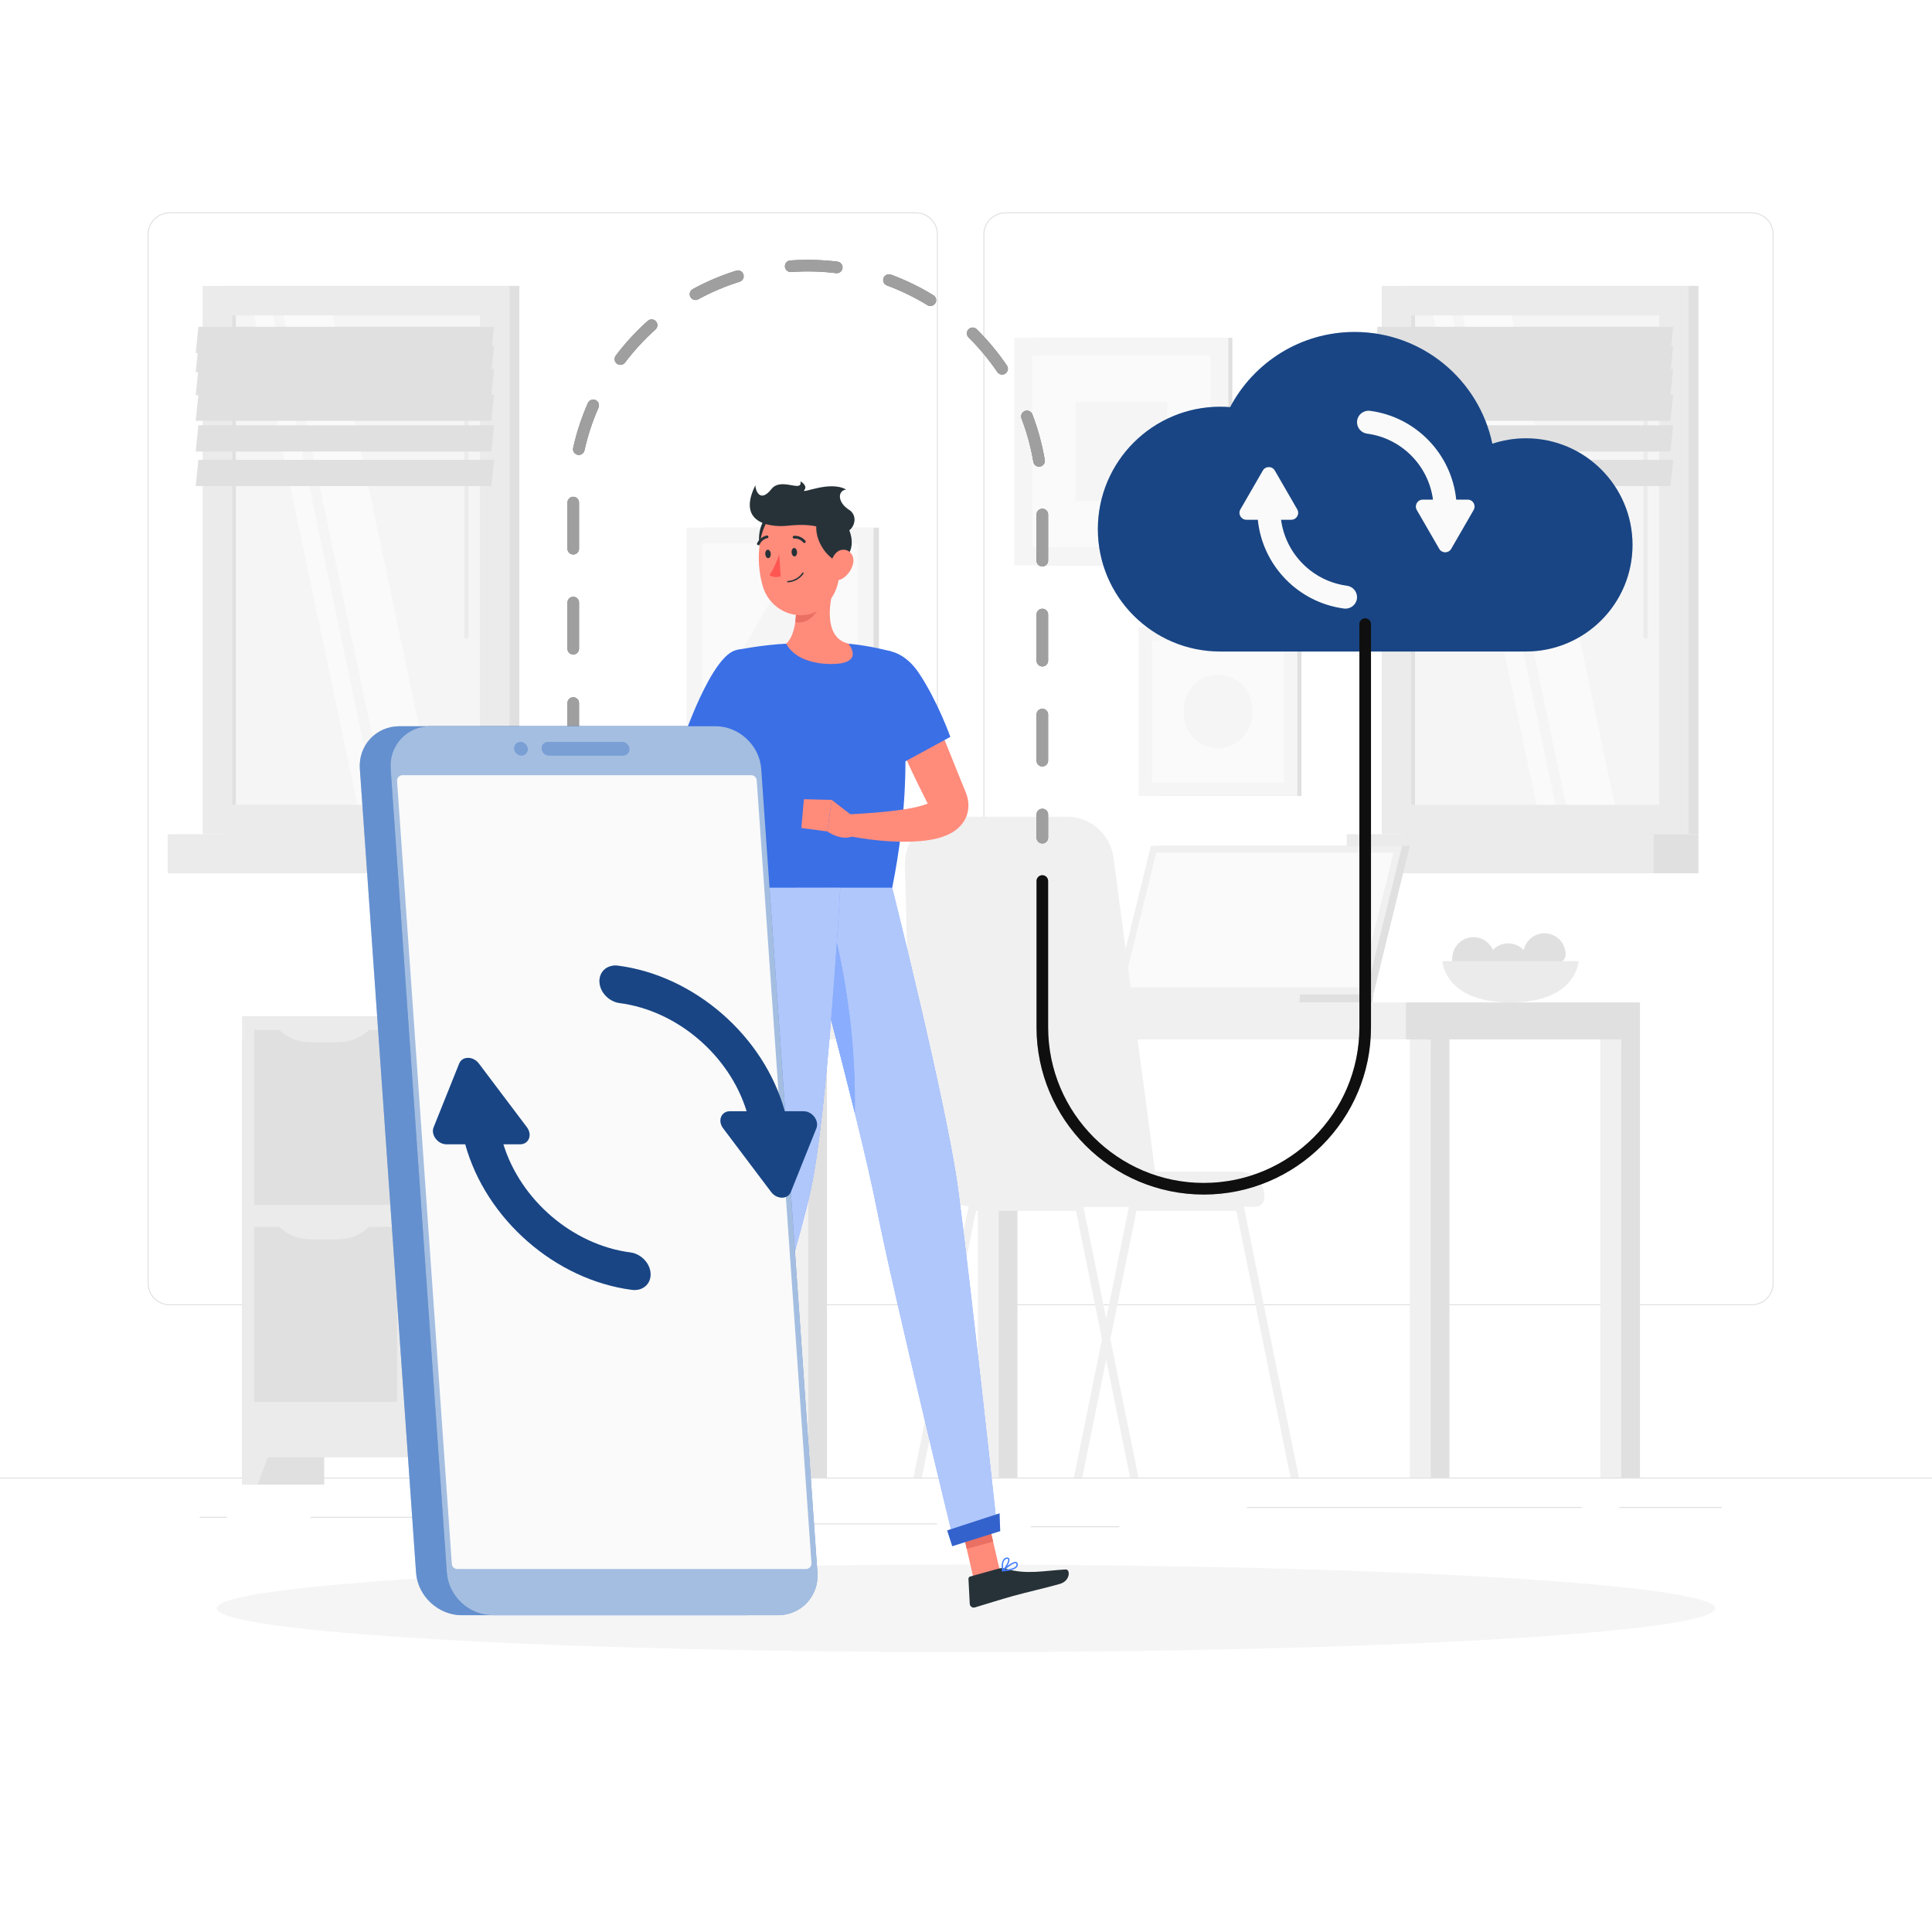 <svg xmlns="http://www.w3.org/2000/svg" width="500" height="500" viewBox="0 0 500 500" fill="none"><path d="M500 382.398H0V382.648H500V382.398Z" fill="#E0E0E0"></path><path d="M445.587 390H419.016V390.25H445.587V390Z" fill="#E0E0E0"></path><path d="M289.668 395H266.766V395.25H289.668V395Z" fill="#E0E0E0"></path><path d="M242.471 394.264H197.09V394.514H242.471V394.264Z" fill="#E0E0E0"></path><path d="M182.13 394.264H151.324V394.514H182.13V394.264Z" fill="#E0E0E0"></path><path d="M129.001 392.555H80.344V392.805H129.001V392.555Z" fill="#E0E0E0"></path><path d="M409.332 390H322.703V390.25H409.332V390Z" fill="#E0E0E0"></path><path d="M58.73 392.555H51.645V392.805H58.73V392.555Z" fill="#E0E0E0"></path><path d="M237.014 337.8H43.915C40.768 337.8 38.207 335.239 38.207 332.092V60.66C38.207 57.513 40.768 54.952 43.915 54.952H237.014C240.16 54.952 242.721 57.513 242.721 60.66V332.092C242.721 335.239 240.16 337.8 237.014 337.8ZM43.915 55.203C40.905 55.203 38.457 57.651 38.457 60.661V332.093C38.457 335.103 40.905 337.551 43.915 337.551H237.014C240.023 337.551 242.471 335.103 242.471 332.093V60.66C242.471 57.651 240.023 55.202 237.014 55.202L43.915 55.203Z" fill="#E0E0E0"></path><path d="M453.309 337.8H260.211C257.065 337.8 254.504 335.239 254.504 332.092V60.66C254.504 57.513 257.065 54.952 260.211 54.952H453.309C456.457 54.952 459.017 57.513 459.017 60.66V332.092C459.018 335.239 456.457 337.8 453.309 337.8ZM260.211 55.203C257.202 55.203 254.754 57.651 254.754 60.661V332.093C254.754 335.103 257.202 337.551 260.211 337.551H453.309C456.319 337.551 458.767 335.103 458.767 332.093V60.66C458.767 57.651 456.319 55.202 453.309 55.202L260.211 55.203Z" fill="#E0E0E0"></path><path d="M62.656 384.212H83.894L83.894 268.936H62.656L62.656 384.212Z" fill="#E0E0E0"></path><path d="M66.69 384.212H62.656V372.737H70.92L66.69 384.212Z" fill="#EBEBEB"></path><path d="M163.279 262.973H142.039V384.212H163.279V262.973Z" fill="#E0E0E0"></path><path d="M62.657 377.17H145.559V262.972H62.657L62.657 377.17Z" fill="#EBEBEB"></path><path d="M65.785 317.507V362.825H102.752V317.507H65.785Z" fill="#E0E0E0"></path><path d="M105.461 317.507V362.825H142.428V317.507H105.461Z" fill="#E0E0E0"></path><path d="M120.29 320.717H127.604C130.781 320.717 133.818 319.411 136.003 317.105H111.891C114.076 319.411 117.113 320.717 120.29 320.717Z" fill="#EBEBEB"></path><path d="M80.239 320.717H87.553C90.73 320.717 93.767 319.411 95.952 317.105H71.84C74.025 319.411 77.062 320.717 80.239 320.717Z" fill="#EBEBEB"></path><path d="M65.785 266.523V311.841H102.752V266.523H65.785Z" fill="#E0E0E0"></path><path d="M105.461 266.523V311.841H142.428V266.523H105.461Z" fill="#E0E0E0"></path><path d="M120.29 269.733H127.604C130.781 269.733 133.818 268.427 136.003 266.121H111.891C114.076 268.427 117.113 269.733 120.29 269.733Z" fill="#EBEBEB"></path><path d="M80.239 269.733H87.553C90.73 269.733 93.767 268.427 95.952 266.121H71.84C74.025 268.427 77.062 269.733 80.239 269.733Z" fill="#EBEBEB"></path><path d="M141.522 384.212H145.557V372.737H137.293L141.522 384.212Z" fill="#EBEBEB"></path><path d="M268.304 146.306H318.934V87.405H268.304V146.306Z" fill="#E0E0E0"></path><path d="M262.492 146.306H317.898V87.405H262.492V146.306Z" fill="#F5F5F5"></path><path d="M313.258 141.664V92.046L267.135 92.046V141.664H313.258Z" fill="#FAFAFA"></path><path d="M302.078 129.637V104.073H278.314V129.637H302.078Z" fill="#F5F5F5"></path><path d="M363.043 215.887H439.555V73.99H363.043V215.887Z" fill="#E0E0E0"></path><path d="M357.602 215.887H437.012V73.99H357.602V215.887Z" fill="#EBEBEB"></path><path d="M363.043 225.998H439.555V215.887H363.043V225.998Z" fill="#E0E0E0"></path><path d="M348.539 225.998H427.949V215.887H348.539V225.998Z" fill="#EBEBEB"></path><path d="M429.395 208.269V81.607L365.22 81.607V208.269H429.395Z" fill="#F5F5F5"></path><path d="M417.895 208.27L391.168 81.608H378.551L405.279 208.27H417.895Z" fill="#FAFAFA"></path><path d="M425.868 165.296C425.567 165.296 425.324 165.052 425.324 164.752V86.564C425.324 86.264 425.567 86.02 425.868 86.02C426.169 86.02 426.412 86.264 426.412 86.564V164.752C426.412 165.053 426.169 165.296 425.868 165.296Z" fill="#EBEBEB"></path><path d="M402.568 208.27L375.841 81.608H370.922L397.649 208.27H402.568Z" fill="#FAFAFA"></path><path d="M366.188 208.269V81.607H365.221V208.269H366.188Z" fill="#E0E0E0"></path><path d="M355.801 91.353H432.313L433.014 84.569H356.502L355.801 91.353Z" fill="#E0E0E0"></path><path d="M355.801 96.319H432.313L433.014 89.535H356.502L355.801 96.319Z" fill="#E0E0E0"></path><path d="M355.801 102.279H432.313L433.014 95.494H356.502L355.801 102.279Z" fill="#E0E0E0"></path><path d="M355.801 108.91H432.313L433.014 102.125H356.502L355.801 108.91Z" fill="#E0E0E0"></path><path d="M355.801 116.855H432.313L433.014 110.071H356.502L355.801 116.855Z" fill="#E0E0E0"></path><path d="M355.801 125.794H432.313L433.014 119.009H356.502L355.801 125.794Z" fill="#E0E0E0"></path><path d="M394.221 247.014C394.221 250.041 392.114 252.151 395.141 252.151C398.168 252.151 405.182 250.041 405.182 247.014C405.182 243.987 402.728 241.533 399.701 241.533C396.675 241.533 394.221 243.987 394.221 247.014Z" fill="#E0E0E0"></path><path d="M384.839 249.626C384.839 252.653 382.732 254.763 385.759 254.763C388.786 254.763 395.8 252.653 395.8 249.626C395.8 246.599 393.346 244.145 390.319 244.145C387.293 244.145 384.839 246.599 384.839 249.626Z" fill="#E0E0E0"></path><path d="M375.85 248.016C375.85 251.043 373.743 253.153 376.77 253.153C379.797 253.153 386.811 251.043 386.811 248.016C386.811 244.989 384.357 242.535 381.33 242.535C378.303 242.536 375.85 244.989 375.85 248.016Z" fill="#E0E0E0"></path><path d="M408.541 248.732C408.541 248.732 408.093 259.425 390.913 259.425C373.733 259.425 373.285 248.732 373.285 248.732H408.541Z" fill="#EBEBEB"></path><path d="M206.229 382.397H214.02L214.02 259.427H206.229L206.229 382.397Z" fill="#E0E0E0"></path><path d="M203.769 382.397H209.18L209.18 259.427H203.769L203.769 382.397Z" fill="#F0F0F0"></path><path d="M363.839 259.427H202.094V269H363.839V259.427Z" fill="#F0F0F0"></path><path d="M367.326 382.397H375.117V269H367.326V382.397Z" fill="#E0E0E0"></path><path d="M364.87 382.397H370.281V269H364.87V382.397Z" fill="#F0F0F0"></path><path d="M416.631 382.397H424.422V269H416.631V382.397Z" fill="#E0E0E0"></path><path d="M414.171 382.397H419.582V269H414.171V382.397Z" fill="#F0F0F0"></path><path d="M255.533 382.397H263.324V269H255.533V382.397Z" fill="#E0E0E0"></path><path d="M253.073 382.397H258.484V269H253.073V382.397Z" fill="#F0F0F0"></path><path d="M363.84 269H424.422V259.427H363.84V269Z" fill="#E0E0E0"></path><path d="M364.867 218.908H299.849L290.426 257.303H355.444L364.867 218.908Z" fill="#E0E0E0"></path><path d="M355.444 257.303L355.181 259.425H290.16L290.422 257.303H355.444Z" fill="#E0E0E0"></path><path d="M362.868 218.908H297.85L288.426 257.303H353.445L362.868 218.908Z" fill="#F0F0F0"></path><path d="M352.068 255.549L360.63 220.663H299.223L290.66 255.549H352.068Z" fill="#FAFAFA"></path><path d="M336.503 257.303L336.24 259.425H264.641L264.904 257.303H336.503Z" fill="#F0F0F0"></path><path d="M210.895 243.784C211.085 243.784 211.266 243.818 211.45 243.84V242.583C211.45 241.709 212.159 241 213.033 241H225.366C226.24 241 226.949 241.709 226.949 242.583V259.425H211.449V256.587C211.265 256.609 211.084 256.643 210.894 256.643C208.321 256.643 206.227 254.549 206.227 251.976V248.451C206.228 245.878 208.322 243.784 210.895 243.784ZM208.228 251.977C208.228 253.448 209.424 254.644 210.895 254.644C211.086 254.644 211.271 254.622 211.45 254.584V245.845C211.271 245.807 211.085 245.785 210.895 245.785C209.424 245.785 208.228 246.981 208.228 248.452V251.977Z" fill="#E0E0E0"></path><path d="M277.926 382.398H280.091L286.274 351.921L287.361 346.582L294.107 313.369H319.973L333.988 382.398H336.153L321.872 312.095C321.77 311.602 321.34 311.251 320.832 311.251H293.239C292.739 311.251 292.301 311.603 292.207 312.095L286.282 341.267L285.195 346.598L277.926 382.398Z" fill="#F0F0F0"></path><path d="M236.406 382.398H238.571L252.594 313.369H278.452L285.198 346.598L286.277 351.921L292.468 382.398H294.633L287.363 346.582L286.284 341.267L280.359 312.095C280.257 311.602 279.82 311.251 279.319 311.251H251.726C251.218 311.251 250.788 311.603 250.686 312.095L236.406 382.398Z" fill="#F0F0F0"></path><path d="M300.157 312.308H252.634C243.561 312.308 236.155 305.051 235.97 295.98L234.198 223.755C234.06 216.955 239.534 211.368 246.336 211.368H276.127C282.3 211.368 287.49 216 288.189 222.133L300.157 312.308Z" fill="#F0F0F0"></path><path d="M320.745 303.202H274.238V312.308H324.88C326.191 312.308 327.254 311.245 327.254 309.934V309.711C327.254 306.116 324.34 303.202 320.745 303.202Z" fill="#F0F0F0"></path><path d="M57.886 215.887H134.398L134.398 73.99H57.886L57.886 215.887Z" fill="#E0E0E0"></path><path d="M52.446 215.887H131.855L131.855 73.99H52.446L52.446 215.887Z" fill="#EBEBEB"></path><path d="M57.886 225.998H134.398V215.887H57.886V225.998Z" fill="#E0E0E0"></path><path d="M43.383 225.998H122.793V215.887H43.383V225.998Z" fill="#EBEBEB"></path><path d="M124.238 208.27L124.238 81.608L60.063 81.608L60.063 208.27H124.238Z" fill="#F5F5F5"></path><path d="M112.739 208.27L86.011 81.608H73.394L100.122 208.27H112.739Z" fill="#FAFAFA"></path><path d="M120.712 165.296C120.412 165.296 120.168 165.052 120.168 164.752V86.564C120.168 86.264 120.412 86.02 120.712 86.02C121.012 86.02 121.256 86.264 121.256 86.564V164.752C121.256 165.053 121.012 165.296 120.712 165.296Z" fill="#EBEBEB"></path><path d="M97.412 208.27L70.685 81.608H65.766L92.493 208.27H97.412Z" fill="#FAFAFA"></path><path d="M61.031 208.27L61.031 81.608H60.064L60.064 208.27H61.031Z" fill="#E0E0E0"></path><path d="M50.645 91.353H127.157L127.858 84.569H51.346L50.645 91.353Z" fill="#E0E0E0"></path><path d="M50.645 96.319H127.157L127.858 89.535H51.346L50.645 96.319Z" fill="#E0E0E0"></path><path d="M50.645 102.279H127.157L127.858 95.494H51.346L50.645 102.279Z" fill="#E0E0E0"></path><path d="M50.645 108.91H127.157L127.858 102.125H51.346L50.645 108.91Z" fill="#E0E0E0"></path><path d="M50.645 116.855H127.157L127.858 110.071H51.346L50.645 116.855Z" fill="#E0E0E0"></path><path d="M50.645 125.794H127.157L127.858 119.009H51.346L50.645 125.794Z" fill="#E0E0E0"></path><path d="M298.968 205.971H336.816V162.274H298.968V205.971Z" fill="#E0E0E0"></path><path d="M294.658 205.971H335.762V162.274H294.658V205.971Z" fill="#F5F5F5"></path><path d="M332.316 202.528V165.718H298.099V202.528H332.316Z" fill="#FAFAFA"></path><path d="M324.025 184.791V183.455C324.025 178.587 320.078 174.64 315.21 174.64C310.342 174.64 306.395 178.587 306.395 183.455V184.791C306.395 189.659 310.342 193.606 315.21 193.606C320.078 193.606 324.025 189.659 324.025 184.791Z" fill="#F5F5F5"></path><path d="M182.762 187.99H227.473V136.559H182.762V187.99Z" fill="#E0E0E0"></path><path d="M177.687 187.99H226.066V136.559H177.687V187.99Z" fill="#F5F5F5"></path><path d="M222.012 183.938V140.613H181.739V183.938H222.012Z" fill="#FAFAFA"></path><path d="M201.877 151.323L212.891 170.4H190.863L201.877 151.323Z" fill="#F5F5F5"></path><path d="M249.998 427.561C357.08 427.561 443.887 422.492 443.887 416.238C443.887 409.985 357.08 404.915 249.998 404.915C142.916 404.915 56.109 409.985 56.109 416.238C56.109 422.492 142.916 427.561 249.998 427.561Z" fill="#F5F5F5"></path><path d="M315.798 105.261C316.661 105.261 317.513 105.305 318.358 105.373C324.456 93.806 336.592 85.916 350.577 85.916C368.119 85.916 382.761 98.324 386.211 114.842C388.946 113.933 391.868 113.435 394.908 113.435C410.143 113.435 422.493 125.786 422.493 141.021C422.493 156.256 410.143 168.607 394.908 168.607H315.797C298.305 168.607 284.125 154.427 284.125 136.935C284.126 119.441 298.306 105.261 315.798 105.261Z" fill="#2463BC"></path><path opacity="0.3" d="M315.798 105.261C316.661 105.261 317.513 105.305 318.358 105.373C324.456 93.806 336.592 85.916 350.577 85.916C368.119 85.916 382.761 98.324 386.211 114.842C388.946 113.933 391.868 113.435 394.908 113.435C410.143 113.435 422.493 125.786 422.493 141.021C422.493 156.256 410.143 168.607 394.908 168.607H315.797C298.305 168.607 284.125 154.427 284.125 136.935C284.126 119.441 298.306 105.261 315.798 105.261Z" fill="black"></path><path d="M321.016 131.828L326.821 121.774C327.51 120.58 329.233 120.58 329.922 121.774L335.728 131.828C336.417 133.022 335.556 134.514 334.177 134.514H331.54C332.709 143.365 339.718 150.402 348.565 151.581C350.062 151.781 351.197 153.025 351.197 154.536C351.197 156.356 349.583 157.724 347.779 157.484C336.01 155.92 326.722 146.393 325.525 134.514H322.566C321.188 134.514 320.327 133.021 321.016 131.828Z" fill="#FAFAFA"></path><path d="M351.195 109.278C351.195 107.458 352.809 106.09 354.613 106.33C366.381 107.894 375.668 117.421 376.866 129.3H379.826C381.204 129.3 382.066 130.792 381.377 131.986L375.572 142.04C374.883 143.234 373.16 143.234 372.471 142.04L366.665 131.986C365.976 130.792 366.837 129.3 368.216 129.3H370.853C369.684 120.449 362.675 113.412 353.829 112.233C352.33 112.034 351.195 110.789 351.195 109.278Z" fill="#FAFAFA"></path><path d="M251.983 408.599L258.807 406.706L255.105 390.713L248.281 392.605L251.983 408.599Z" fill="#FF8B7B"></path><path d="M170.43 408.376L177.425 409.482L180.517 393.513H173.435L170.43 408.376Z" fill="#FF8B7B"></path><path d="M178.049 408.751L170.19 407.509C169.904 407.464 169.625 407.623 169.519 407.893L167.154 413.892C166.909 414.514 167.319 415.205 167.982 415.298C170.733 415.685 172.091 415.734 175.548 416.281C177.674 416.617 179.71 417.146 189.101 417.146C192.008 417.146 192.462 414.207 191.245 413.94C185.788 412.747 180.597 411.185 179.117 409.361C178.85 409.031 178.467 408.817 178.049 408.751Z" fill="#263238"></path><path d="M258.543 405.929L251.09 407.995C250.811 408.072 250.623 408.333 250.638 408.622L250.972 415.062C251.007 415.73 251.649 416.193 252.29 416.004C254.966 415.213 258.807 413.978 262.186 413.041C266.137 411.946 269.609 411.215 274.243 409.93C277.045 409.153 277.037 406.105 275.793 406.174C270.13 406.486 265.736 407.57 260.334 406.004C259.748 405.835 259.132 405.765 258.543 405.929Z" fill="#263238"></path><path d="M255.104 390.718L257.013 398.961L250.186 400.854L248.277 392.611L255.104 390.718Z" fill="#EA7063"></path><path d="M173.434 393.513H180.518L178.879 401.973H171.719L173.434 393.513Z" fill="#EA7063"></path><path d="M230.482 168.553C230.482 168.553 238.841 189.939 230.901 229.767C219.488 229.767 198.575 229.767 193.021 229.767C192.76 223.952 196.414 195.587 190.805 168.188C190.805 168.188 197.298 166.885 203.485 166.587C208.325 166.354 215.333 166.199 219.588 166.588C225.199 167.099 230.482 168.553 230.482 168.553Z" fill="#407BFF"></path><path opacity="0.1" d="M230.482 168.553C230.482 168.553 238.841 189.939 230.901 229.767C219.488 229.767 198.575 229.767 193.021 229.767C192.76 223.952 196.414 195.587 190.805 168.188C190.805 168.188 197.298 166.885 203.485 166.587C208.325 166.354 215.333 166.199 219.588 166.588C225.199 167.099 230.482 168.553 230.482 168.553Z" fill="black"></path><path d="M250.333 206.248C250.177 205.637 249.919 205.001 249.751 204.608L249.412 203.783L248.738 202.123L247.386 198.775L244.668 192.038C242.852 187.542 240.969 183.05 239.018 178.615L228.688 182.939C230.514 187.498 232.449 191.982 234.507 196.437C235.526 198.669 236.58 200.885 237.661 203.101C238.199 204.211 238.74 205.319 239.311 206.424L240.104 207.965C240.03 207.995 239.955 208.026 239.878 208.053C238.186 208.708 235.953 209.167 233.721 209.504C229.213 210.158 224.367 210.515 219.651 210.752L219.164 216.278C224.17 217.251 229.103 217.852 234.329 217.845C236.952 217.81 239.596 217.696 242.588 216.964C243.339 216.77 244.123 216.524 244.96 216.17C245.796 215.807 246.695 215.355 247.662 214.571C248.608 213.793 249.686 212.579 250.236 210.907C250.792 209.249 250.683 207.483 250.333 206.248Z" fill="#FF8B7B"></path><path d="M222.074 173.399C219.687 179.736 231.779 198.395 231.779 198.395L245.943 190.703C245.943 190.703 242.641 181.396 237.758 174.123C232.745 166.655 224.693 166.445 222.074 173.399Z" fill="#407BFF"></path><path opacity="0.1" d="M222.074 173.399C219.687 179.736 231.779 198.395 231.779 198.395L245.943 190.703C245.943 190.703 242.641 181.396 237.758 174.123C232.745 166.655 224.693 166.445 222.074 173.399Z" fill="black"></path><path d="M208.048 206.837L207.387 214.293L214.116 215.184L215.248 207.007L208.048 206.837Z" fill="#FF8B7B"></path><path d="M220.592 211.142L215.248 207.007L214.117 215.184C214.117 215.184 218.909 218.644 222.212 215.415L220.592 211.142Z" fill="#FF8B7B"></path><path d="M205.084 148.455C206.1 153.636 207.113 163.129 203.488 166.586C203.488 166.586 205.57 171.842 215.197 171.842C223.995 171.842 219.59 166.587 219.59 166.587C213.812 165.207 214.242 157.892 215.615 152.534L205.084 148.455Z" fill="#FF8B7B"></path><path d="M205.984 155.679V155.67L209.46 153.145C209.648 153.682 212.608 155.668 212.159 156.734C210.652 160.306 207.846 161.582 205.824 160.946C206.05 159.279 206.078 157.469 205.984 155.679Z" fill="#EA7063"></path><path d="M204.617 137.583L198.674 133.547C195.877 135.936 195.386 142.368 198.945 146.41C206.064 145.112 204.617 137.583 204.617 137.583Z" fill="#263238"></path><path d="M217.376 140.043C217.415 147.474 217.815 151.822 214.33 155.87C209.088 161.959 199.726 159.178 197.468 151.908C195.435 145.364 195.714 134.31 202.762 130.882C209.706 127.505 217.337 132.612 217.376 140.043Z" fill="#FF8B7B"></path><path d="M218.8 135.352L211.707 134.206C210.182 137.554 212.456 143.59 217.39 145.748C223.293 141.564 218.8 135.352 218.8 135.352Z" fill="#263238"></path><path d="M203.683 136.071C200.633 136.403 190.262 136.125 195.493 125.585C195.483 126.863 196.685 130.32 199.66 126.554C202.155 123.396 207.72 127.642 207.16 124.576C207.16 124.576 209.113 125.628 208.161 126.823C207.208 128.018 214.731 124.233 218.992 126.705C216.822 126.922 216.587 129.922 219.742 131.94C222.748 133.862 220.577 138.804 216.769 137.875C212.963 136.945 211.29 135.244 203.683 136.071Z" fill="#263238"></path><path d="M220.787 145.829C220.404 147.546 219.281 148.936 218.069 149.703C216.246 150.858 214.763 149.365 214.789 147.309C214.813 145.459 215.791 142.629 217.85 142.304C219.881 141.985 221.225 143.866 220.787 145.829Z" fill="#FF8B7B"></path><path d="M230.903 229.766C230.903 229.766 245.039 286.098 247.927 307.515C250.93 329.792 258.097 395.824 258.097 395.824L246.973 399.37C246.973 399.37 231.159 334.511 226.908 312.856C222.274 289.248 206.004 229.767 206.004 229.767L230.903 229.766Z" fill="#407BFF"></path><path opacity="0.6" d="M230.903 229.766C230.903 229.766 245.039 286.098 247.927 307.515C250.93 329.792 258.097 395.824 258.097 395.824L246.973 399.37C246.973 399.37 231.159 334.511 226.908 312.856C222.274 289.248 206.004 229.767 206.004 229.767L230.903 229.766Z" fill="#FAFAFA"></path><path d="M246.439 400.155L258.855 396.256L258.685 391.65L245.129 396.073L246.439 400.155Z" fill="#407BFF"></path><path opacity="0.2" d="M246.439 400.155L258.855 396.256L258.685 391.65L245.129 396.073L246.439 400.155Z" fill="black"></path><path d="M213.899 233.93L210.602 246.827C213.664 258.349 217.762 273.969 221.219 288.016C221.756 257.596 213.899 233.93 213.899 233.93Z" fill="#407BFF"></path><path opacity="0.4" d="M213.899 233.93L210.602 246.827C213.664 258.349 217.762 273.969 221.219 288.016C221.756 257.596 213.899 233.93 213.899 233.93Z" fill="#FAFAFA"></path><path d="M217.464 229.766C217.464 229.766 214.25 287.657 209.837 307.934C205.005 330.138 181.978 400.334 181.978 400.334H169.008C169.008 400.334 185.834 331.931 188.591 309.947C191.584 286.087 193.022 229.766 193.022 229.766H217.464Z" fill="#407BFF"></path><path opacity="0.6" d="M217.464 229.766C217.464 229.766 214.25 287.657 209.837 307.934C205.005 330.138 181.978 400.334 181.978 400.334H169.008C169.008 400.334 185.834 331.931 188.591 309.947C191.584 286.087 193.022 229.766 193.022 229.766H217.464Z" fill="#FAFAFA"></path><path d="M168.059 400.53H182.925L184.284 396.544H168.059V400.53Z" fill="#407BFF"></path><path opacity="0.2" d="M168.059 400.53H182.925L184.284 396.544H168.059V400.53Z" fill="black"></path><path d="M174.235 392.67C174.228 392.67 174.222 392.669 174.215 392.668C174.149 392.658 174.104 392.595 174.115 392.529C174.224 391.873 189.874 330.489 192.351 310.741C195.039 289.307 195.88 238.014 195.937 237.537C195.945 237.471 196.005 237.428 196.071 237.431C196.138 237.439 196.185 237.499 196.177 237.565C196.12 238.043 195.279 289.336 192.591 310.771C190.114 330.522 174.463 391.912 174.354 392.568C174.345 392.629 174.293 392.67 174.235 392.67Z" fill="#407BFF"></path><path opacity="0.4" d="M174.235 392.67C174.228 392.67 174.222 392.669 174.215 392.668C174.149 392.658 174.104 392.595 174.115 392.529C174.224 391.873 189.874 330.489 192.351 310.741C195.039 289.307 195.88 238.014 195.937 237.537C195.945 237.471 196.005 237.428 196.071 237.431C196.138 237.439 196.185 237.499 196.177 237.565C196.12 238.043 195.279 289.336 192.591 310.771C190.114 330.522 174.463 391.912 174.354 392.568C174.345 392.629 174.293 392.67 174.235 392.67Z" fill="#FAFAFA"></path><path d="M206.286 142.86C206.326 143.463 206.039 143.972 205.645 143.999C205.251 144.025 204.899 143.558 204.859 142.955C204.819 142.352 205.105 141.843 205.499 141.816C205.894 141.79 206.246 142.257 206.286 142.86Z" fill="#263238"></path><path d="M199.474 143.314C199.514 143.917 199.227 144.426 198.833 144.453C198.439 144.479 198.087 144.012 198.047 143.409C198.007 142.806 198.294 142.297 198.688 142.27C199.082 142.244 199.433 142.711 199.474 143.314Z" fill="#263238"></path><path d="M201.661 143.469C201.661 143.469 200.522 147.037 199.125 148.815C200.258 149.739 202.04 149.163 202.04 149.163L201.661 143.469Z" fill="#FF5652"></path><path d="M203.908 150.71C203.811 150.716 203.726 150.642 203.719 150.545C203.712 150.448 203.787 150.363 203.884 150.356C206.529 150.18 207.641 148.25 207.652 148.23C207.701 148.145 207.81 148.114 207.893 148.163C207.978 148.211 208.009 148.318 207.961 148.404C207.913 148.49 206.743 150.521 203.908 150.71Z" fill="#263238"></path><path d="M208.193 140.526C208.086 140.533 207.977 140.492 207.902 140.404C206.865 139.209 205.569 139.371 205.556 139.374C205.375 139.406 205.183 139.266 205.156 139.071C205.129 138.877 205.265 138.698 205.459 138.671C205.528 138.661 207.151 138.456 208.437 139.94C208.566 140.088 208.549 140.312 208.402 140.44C208.341 140.493 208.267 140.521 208.193 140.526Z" fill="#263238"></path><path d="M196.254 141.103C196.202 141.103 196.149 141.092 196.099 141.067C195.923 140.982 195.849 140.771 195.934 140.594C196.786 138.827 198.407 138.598 198.476 138.589C198.664 138.557 198.848 138.7 198.873 138.895C198.898 139.089 198.762 139.266 198.569 139.292C198.515 139.299 197.253 139.491 196.573 140.902C196.511 141.029 196.385 141.103 196.254 141.103Z" fill="#263238"></path><path d="M194.554 179.878C192.642 185.213 190.661 190.563 188.664 195.872C186.694 201.165 184.627 206.538 182.902 211.662C181.342 216.575 180.197 222.194 179.057 227.699C177.913 233.233 176.784 238.837 175.585 244.402L170.064 243.864C170.022 238.059 170.219 232.309 170.658 226.524C170.901 223.636 171.137 220.739 171.533 217.822C171.909 214.918 172.356 211.923 173.122 208.885C173.861 205.934 174.678 203.165 175.538 200.388C176.387 197.62 177.282 194.879 178.199 192.151C180.036 186.693 181.978 181.308 184.071 175.939L194.554 179.878Z" fill="#FF8B7B"></path><path d="M190.805 168.187C184.104 169.162 176.43 192.38 176.43 192.38L190.503 200.329C190.503 200.329 196.701 189.286 199.758 181.085C202.961 172.494 197.992 167.142 190.805 168.187Z" fill="#407BFF"></path><path opacity="0.1" d="M190.805 168.187C184.104 169.162 176.43 192.38 176.43 192.38L190.503 200.329C190.503 200.329 196.701 189.286 199.758 181.085C202.961 172.494 197.992 167.142 190.805 168.187Z" fill="black"></path><path d="M180.171 410.337C180.704 410.421 181.216 410.409 181.574 410.194C181.859 410.023 182.02 409.746 182.055 409.372C182.082 409.094 181.956 408.94 181.846 408.859C181.143 408.342 178.66 409.369 178.379 409.488C178.317 409.515 178.277 409.577 178.277 409.644C178.278 409.71 178.319 409.771 178.381 409.797C178.848 409.992 179.525 410.235 180.171 410.337ZM181.439 409.055C181.526 409.069 181.596 409.093 181.647 409.13C181.688 409.16 181.733 409.211 181.72 409.341C181.695 409.608 181.591 409.793 181.4 409.907C180.967 410.169 180.047 410.067 178.897 409.64C179.76 409.308 180.904 408.97 181.439 409.055Z" fill="#407BFF"></path><path d="M178.419 409.808C178.446 409.812 178.474 409.81 178.501 409.801C179.287 409.522 180.929 408.211 180.904 407.407C180.9 407.262 180.834 407.001 180.445 406.89C180.191 406.817 179.944 406.852 179.706 406.991C178.788 407.526 178.302 409.519 178.282 409.604C178.267 409.664 178.287 409.727 178.333 409.767C178.357 409.789 178.387 409.803 178.419 409.808ZM180.278 407.195C180.303 407.199 180.327 407.205 180.352 407.212C180.563 407.272 180.566 407.375 180.568 407.417C180.583 407.892 179.508 408.909 178.702 409.342C178.877 408.765 179.286 407.623 179.875 407.28C180.009 407.202 180.142 407.174 180.278 407.195Z" fill="#407BFF"></path><path d="M261.714 406.334C262.392 406.146 262.989 405.868 263.256 405.455C263.426 405.193 263.454 404.9 263.34 404.584C263.272 404.396 263.139 404.273 262.955 404.229C261.998 403.993 259.641 406.147 259.374 406.394C259.322 406.442 259.306 406.519 259.335 406.585C259.364 406.65 259.43 406.691 259.501 406.686C260.111 406.64 260.962 406.543 261.714 406.334ZM262.557 404.579C262.683 404.544 262.791 404.535 262.875 404.555C262.949 404.574 262.995 404.617 263.025 404.7C263.102 404.914 263.085 405.102 262.974 405.274C262.658 405.763 261.552 406.137 259.976 406.305C260.795 405.594 261.911 404.758 262.557 404.579Z" fill="#407BFF"></path><path d="M259.535 406.679C259.558 406.673 259.578 406.661 259.598 406.647C260.319 406.049 261.542 404.121 261.203 403.383C261.124 403.21 260.932 403.02 260.476 403.099C260.141 403.148 259.861 403.333 259.656 403.624C258.986 404.578 259.311 406.466 259.325 406.547C259.336 406.605 259.377 406.654 259.433 406.675C259.466 406.688 259.501 406.689 259.535 406.679ZM260.433 403.451C260.465 403.442 260.498 403.436 260.532 403.429C260.831 403.379 260.881 403.487 260.898 403.523C261.101 403.966 260.314 405.432 259.613 406.17C259.551 405.609 259.49 404.442 259.93 403.817C260.062 403.628 260.227 403.508 260.433 403.451Z" fill="#407BFF"></path><path d="M175.817 243.573L174.46 249.026L168.398 245.365C168.398 245.365 169.283 239.521 173.902 239.425L175.817 243.573Z" fill="#FF8B7B"></path><path d="M169.779 251.601L165.273 248.965L168.397 245.365L174.459 249.025L169.779 251.601Z" fill="#FF8B7B"></path><path d="M269.754 218.292C268.926 218.292 268.254 217.621 268.254 216.792V210.796C268.254 209.967 268.926 209.296 269.754 209.296C270.582 209.296 271.254 209.967 271.254 210.796V216.792C271.254 217.621 270.582 218.292 269.754 218.292Z" fill="#161616"></path><path d="M269.755 198.362C268.927 198.362 268.255 197.691 268.255 196.862V184.917C268.255 184.088 268.927 183.417 269.755 183.417C270.583 183.417 271.255 184.088 271.255 184.917V196.862C271.255 197.69 270.583 198.362 269.755 198.362ZM269.755 172.481C268.927 172.481 268.255 171.81 268.255 170.981V159.036C268.255 158.207 268.927 157.536 269.755 157.536C270.583 157.536 271.255 158.207 271.255 159.036V170.981C271.255 171.81 270.583 172.481 269.755 172.481ZM148.355 169.388C147.526 169.388 146.855 168.717 146.855 167.888V155.943C146.855 155.114 147.526 154.443 148.355 154.443C149.184 154.443 149.855 155.114 149.855 155.943V167.888C149.855 168.716 149.184 169.388 148.355 169.388ZM269.755 146.6C268.927 146.6 268.255 145.929 268.255 145.1V133.155C268.255 132.326 268.927 131.655 269.755 131.655C270.583 131.655 271.255 132.326 271.255 133.155V145.1C271.255 145.929 270.583 146.6 269.755 146.6ZM148.355 143.507C147.526 143.507 146.855 142.836 146.855 142.007V130.062C146.855 129.233 147.526 128.562 148.355 128.562C149.184 128.562 149.855 129.233 149.855 130.062V142.007C149.855 142.835 149.184 143.507 148.355 143.507ZM268.904 120.771C268.185 120.771 267.551 120.253 267.426 119.52C266.781 115.696 265.752 111.922 264.368 108.304C264.072 107.53 264.46 106.663 265.234 106.367C266.003 106.072 266.875 106.457 267.171 107.232C268.624 111.035 269.706 115.002 270.385 119.021C270.523 119.837 269.972 120.612 269.156 120.749C269.071 120.764 268.987 120.771 268.904 120.771ZM149.798 117.736C149.69 117.736 149.581 117.724 149.472 117.7C148.663 117.521 148.153 116.72 148.332 115.911C149.214 111.935 150.498 108.03 152.146 104.303C152.481 103.545 153.366 103.201 154.125 103.538C154.882 103.873 155.225 104.759 154.89 105.517C153.321 109.063 152.1 112.779 151.261 116.561C151.105 117.26 150.486 117.736 149.798 117.736ZM259.344 96.939C258.864 96.939 258.391 96.709 258.101 96.28C255.929 93.073 253.427 90.064 250.666 87.335C250.077 86.752 250.071 85.803 250.654 85.213C251.237 84.625 252.185 84.618 252.776 85.201C255.675 88.068 258.303 91.229 260.586 94.597C261.05 95.283 260.871 96.216 260.186 96.68C259.927 96.855 259.634 96.939 259.344 96.939ZM160.561 94.429C160.247 94.429 159.929 94.33 159.659 94.127C158.998 93.628 158.866 92.688 159.365 92.026C161.816 88.776 164.599 85.752 167.639 83.038C168.257 82.485 169.204 82.54 169.757 83.158C170.309 83.776 170.256 84.724 169.637 85.276C166.743 87.86 164.094 90.739 161.761 93.834C161.465 94.223 161.016 94.429 160.561 94.429ZM240.783 79.188C240.515 79.188 240.244 79.117 239.999 78.966C236.691 76.934 233.173 75.224 229.541 73.885C228.764 73.598 228.366 72.736 228.653 71.959C228.939 71.182 229.801 70.784 230.579 71.071C234.396 72.479 238.094 74.275 241.569 76.411C242.275 76.845 242.496 77.768 242.062 78.474C241.779 78.934 241.287 79.188 240.783 79.188ZM179.999 77.639C179.468 77.639 178.953 77.356 178.681 76.858C178.284 76.131 178.551 75.219 179.278 74.822C182.858 72.867 186.643 71.261 190.528 70.051C191.319 69.804 192.16 70.246 192.406 71.037C192.653 71.828 192.211 72.669 191.42 72.915C187.724 74.067 184.123 75.594 180.716 77.455C180.488 77.579 180.241 77.639 179.999 77.639ZM216.552 70.703C216.491 70.703 216.429 70.7 216.367 70.692C212.544 70.222 208.603 70.123 204.74 70.4C203.912 70.455 203.196 69.838 203.136 69.011C203.076 68.185 203.698 67.467 204.525 67.408C208.581 67.116 212.717 67.22 216.733 67.715C217.555 67.816 218.14 68.565 218.039 69.387C217.945 70.146 217.299 70.703 216.552 70.703Z" fill="#161616"></path><path d="M148.355 189.445C147.526 189.445 146.855 188.774 146.855 187.945V181.945C146.855 181.116 147.526 180.445 148.355 180.445C149.184 180.445 149.855 181.116 149.855 181.945V187.945C149.855 188.773 149.184 189.445 148.355 189.445Z" fill="#161616"></path><g opacity="0.6"><path d="M269.754 218.292C268.926 218.292 268.254 217.621 268.254 216.792V210.796C268.254 209.967 268.926 209.296 269.754 209.296C270.582 209.296 271.254 209.967 271.254 210.796V216.792C271.254 217.621 270.582 218.292 269.754 218.292Z" fill="#FAFAFA"></path><path d="M269.755 198.362C268.927 198.362 268.255 197.691 268.255 196.862V184.917C268.255 184.088 268.927 183.417 269.755 183.417C270.583 183.417 271.255 184.088 271.255 184.917V196.862C271.255 197.69 270.583 198.362 269.755 198.362ZM269.755 172.481C268.927 172.481 268.255 171.81 268.255 170.981V159.036C268.255 158.207 268.927 157.536 269.755 157.536C270.583 157.536 271.255 158.207 271.255 159.036V170.981C271.255 171.81 270.583 172.481 269.755 172.481ZM148.355 169.388C147.526 169.388 146.855 168.717 146.855 167.888V155.943C146.855 155.114 147.526 154.443 148.355 154.443C149.184 154.443 149.855 155.114 149.855 155.943V167.888C149.855 168.716 149.184 169.388 148.355 169.388ZM269.755 146.6C268.927 146.6 268.255 145.929 268.255 145.1V133.155C268.255 132.326 268.927 131.655 269.755 131.655C270.583 131.655 271.255 132.326 271.255 133.155V145.1C271.255 145.929 270.583 146.6 269.755 146.6ZM148.355 143.507C147.526 143.507 146.855 142.836 146.855 142.007V130.062C146.855 129.233 147.526 128.562 148.355 128.562C149.184 128.562 149.855 129.233 149.855 130.062V142.007C149.855 142.835 149.184 143.507 148.355 143.507ZM268.904 120.771C268.185 120.771 267.551 120.253 267.426 119.52C266.781 115.696 265.752 111.922 264.368 108.304C264.072 107.53 264.46 106.663 265.234 106.367C266.003 106.072 266.875 106.457 267.171 107.232C268.624 111.035 269.706 115.002 270.385 119.021C270.523 119.837 269.972 120.612 269.156 120.749C269.071 120.764 268.987 120.771 268.904 120.771ZM149.798 117.736C149.69 117.736 149.581 117.724 149.472 117.7C148.663 117.521 148.153 116.72 148.332 115.911C149.214 111.935 150.498 108.03 152.146 104.303C152.481 103.545 153.366 103.201 154.125 103.538C154.882 103.873 155.225 104.759 154.89 105.517C153.321 109.063 152.1 112.779 151.261 116.561C151.105 117.26 150.486 117.736 149.798 117.736ZM259.344 96.939C258.864 96.939 258.391 96.709 258.101 96.28C255.929 93.073 253.427 90.064 250.666 87.335C250.077 86.752 250.071 85.803 250.654 85.213C251.237 84.625 252.185 84.618 252.776 85.201C255.675 88.068 258.303 91.229 260.586 94.597C261.05 95.283 260.871 96.216 260.186 96.68C259.927 96.855 259.634 96.939 259.344 96.939ZM160.561 94.429C160.247 94.429 159.929 94.33 159.659 94.127C158.998 93.628 158.866 92.688 159.365 92.026C161.816 88.776 164.599 85.752 167.639 83.038C168.257 82.485 169.204 82.54 169.757 83.158C170.309 83.776 170.256 84.724 169.637 85.276C166.743 87.86 164.094 90.739 161.761 93.834C161.465 94.223 161.016 94.429 160.561 94.429ZM240.783 79.188C240.515 79.188 240.244 79.117 239.999 78.966C236.691 76.934 233.173 75.224 229.541 73.885C228.764 73.598 228.366 72.736 228.653 71.959C228.939 71.182 229.801 70.784 230.579 71.071C234.396 72.479 238.094 74.275 241.569 76.411C242.275 76.845 242.496 77.768 242.062 78.474C241.779 78.934 241.287 79.188 240.783 79.188ZM179.999 77.639C179.468 77.639 178.953 77.356 178.681 76.858C178.284 76.131 178.551 75.219 179.278 74.822C182.858 72.867 186.643 71.261 190.528 70.051C191.319 69.804 192.16 70.246 192.406 71.037C192.653 71.828 192.211 72.669 191.42 72.915C187.724 74.067 184.123 75.594 180.716 77.455C180.488 77.579 180.241 77.639 179.999 77.639ZM216.552 70.703C216.491 70.703 216.429 70.7 216.367 70.692C212.544 70.222 208.603 70.123 204.74 70.4C203.912 70.455 203.196 69.838 203.136 69.011C203.076 68.185 203.698 67.467 204.525 67.408C208.581 67.116 212.717 67.22 216.733 67.715C217.555 67.816 218.14 68.565 218.039 69.387C217.945 70.146 217.299 70.703 216.552 70.703Z" fill="#FAFAFA"></path><path d="M148.355 189.445C147.526 189.445 146.855 188.774 146.855 187.945V181.945C146.855 181.116 147.526 180.445 148.355 180.445C149.184 180.445 149.855 181.116 149.855 181.945V187.945C149.855 188.773 149.184 189.445 148.355 189.445Z" fill="#FAFAFA"></path></g><path d="M311.531 309.148C287.668 309.148 268.254 289.734 268.254 265.871V228C268.254 227.171 268.926 226.5 269.754 226.5C270.582 226.5 271.254 227.171 271.254 228V265.871C271.254 288.08 289.322 306.148 311.531 306.148C333.741 306.148 351.809 288.08 351.809 265.871V161.519C351.809 160.69 352.481 160.019 353.309 160.019C354.137 160.019 354.809 160.69 354.809 161.519V265.871C354.81 289.734 335.395 309.148 311.531 309.148Z" fill="#161616"></path><path opacity="0.3" d="M311.531 309.148C287.668 309.148 268.254 289.734 268.254 265.871V228C268.254 227.171 268.926 226.5 269.754 226.5C270.582 226.5 271.254 227.171 271.254 228V265.871C271.254 288.08 289.322 306.148 311.531 306.148C333.741 306.148 351.809 288.08 351.809 265.871V161.519C351.809 160.69 352.481 160.019 353.309 160.019C354.137 160.019 354.809 160.69 354.809 161.519V265.871C354.81 289.734 335.395 309.148 311.531 309.148Z" fill="black"></path><path d="M119.478 418.016H193.321C199.389 418.016 204.006 413.051 203.582 406.984L189.037 198.978C188.613 192.91 183.301 187.946 177.233 187.946H103.39C97.322 187.946 92.705 192.91 93.129 198.978L107.674 406.984C108.099 413.051 113.411 418.016 119.478 418.016Z" fill="#2463BC"></path><path opacity="0.3" d="M119.478 418.016H193.321C199.389 418.016 204.006 413.051 203.582 406.984L189.037 198.978C188.613 192.91 183.301 187.946 177.233 187.946H103.39C97.322 187.946 92.705 192.91 93.129 198.978L107.674 406.984C108.099 413.051 113.411 418.016 119.478 418.016Z" fill="#FAFAFA"></path><path d="M127.446 418.016H201.289C207.357 418.016 211.974 413.051 211.55 406.984L197.005 198.978C196.581 192.91 191.269 187.946 185.201 187.946H111.358C105.29 187.946 100.673 192.91 101.097 198.978L115.642 406.984C116.067 413.051 121.378 418.016 127.446 418.016Z" fill="#2463BC"></path><path opacity="0.6" d="M127.446 418.016H201.289C207.357 418.016 211.974 413.051 211.55 406.984L197.005 198.978C196.581 192.91 191.269 187.946 185.201 187.946H111.358C105.29 187.946 100.673 192.91 101.097 198.978L115.642 406.984C116.067 413.051 121.378 418.016 127.446 418.016Z" fill="#FAFAFA"></path><path d="M118.33 406.05H208.604C209.418 406.05 210.061 405.36 210.004 404.549L195.836 201.93C195.785 201.195 195.173 200.624 194.436 200.624H104.161C103.347 200.624 102.704 201.314 102.761 202.126L116.93 404.744C116.981 405.479 117.593 406.05 118.33 406.05Z" fill="#FAFAFA"></path><path d="M112.231 291.733L118.844 275.244C119.629 273.286 122.455 273.286 123.93 275.244L136.359 291.733C137.835 293.691 136.853 296.138 134.593 296.138H130.268C134.745 310.655 148.276 322.196 163.126 324.13C165.64 324.457 167.861 326.499 168.298 328.977C168.824 331.961 166.573 334.205 163.545 333.812C143.791 331.247 125.803 315.622 120.404 296.139H115.551C113.29 296.138 111.446 293.691 112.231 291.733Z" fill="#2463BC"></path><path d="M155.209 254.751C154.683 251.767 156.934 249.523 159.962 249.916C179.715 252.481 197.702 268.107 203.1 287.589H207.954C210.215 287.589 212.059 290.036 211.274 291.994L204.661 308.483C203.876 310.441 201.05 310.441 199.575 308.483L187.146 291.994C185.67 290.036 186.652 287.589 188.912 287.589H193.237C188.76 273.072 175.23 261.531 160.381 259.598C157.867 259.27 155.646 257.228 155.209 254.751Z" fill="#2463BC"></path><g opacity="0.3"><path d="M112.231 291.733L118.844 275.244C119.629 273.286 122.455 273.286 123.93 275.244L136.359 291.733C137.835 293.691 136.853 296.138 134.593 296.138H130.268C134.745 310.655 148.276 322.196 163.126 324.13C165.64 324.457 167.861 326.499 168.298 328.977C168.824 331.961 166.573 334.205 163.545 333.812C143.791 331.247 125.803 315.622 120.404 296.139H115.551C113.29 296.138 111.446 293.691 112.231 291.733Z" fill="black"></path><path d="M155.209 254.751C154.683 251.767 156.934 249.523 159.962 249.916C179.715 252.481 197.702 268.107 203.1 287.589H207.954C210.215 287.589 212.059 290.036 211.274 291.994L204.661 308.483C203.876 310.441 201.05 310.441 199.575 308.483L187.146 291.994C185.67 290.036 186.652 287.589 188.912 287.589H193.237C188.76 273.072 175.23 261.531 160.381 259.598C157.867 259.27 155.646 257.228 155.209 254.751Z" fill="black"></path></g><path d="M133.086 193.78C133.153 194.739 133.985 195.516 134.944 195.516C135.903 195.516 136.626 194.739 136.559 193.78C136.492 192.821 135.66 192.043 134.701 192.043C133.742 192.043 133.019 192.821 133.086 193.78Z" fill="#2463BC"></path><path opacity="0.4" d="M133.086 193.78C133.153 194.739 133.985 195.516 134.944 195.516C135.903 195.516 136.626 194.739 136.559 193.78C136.492 192.821 135.66 192.043 134.701 192.043C133.742 192.043 133.019 192.821 133.086 193.78Z" fill="#FAFAFA"></path><path d="M142.046 195.516H161.26C162.215 195.516 162.942 194.735 162.875 193.78C162.808 192.825 161.972 192.043 161.017 192.043H141.803C140.848 192.043 140.121 192.824 140.188 193.78C140.255 194.735 141.091 195.516 142.046 195.516Z" fill="#2463BC"></path><path opacity="0.4" d="M142.046 195.516H161.26C162.215 195.516 162.942 194.735 162.875 193.78C162.808 192.825 161.972 192.043 161.017 192.043H141.803C140.848 192.043 140.121 192.824 140.188 193.78C140.255 194.735 141.091 195.516 142.046 195.516Z" fill="#FAFAFA"></path></svg>